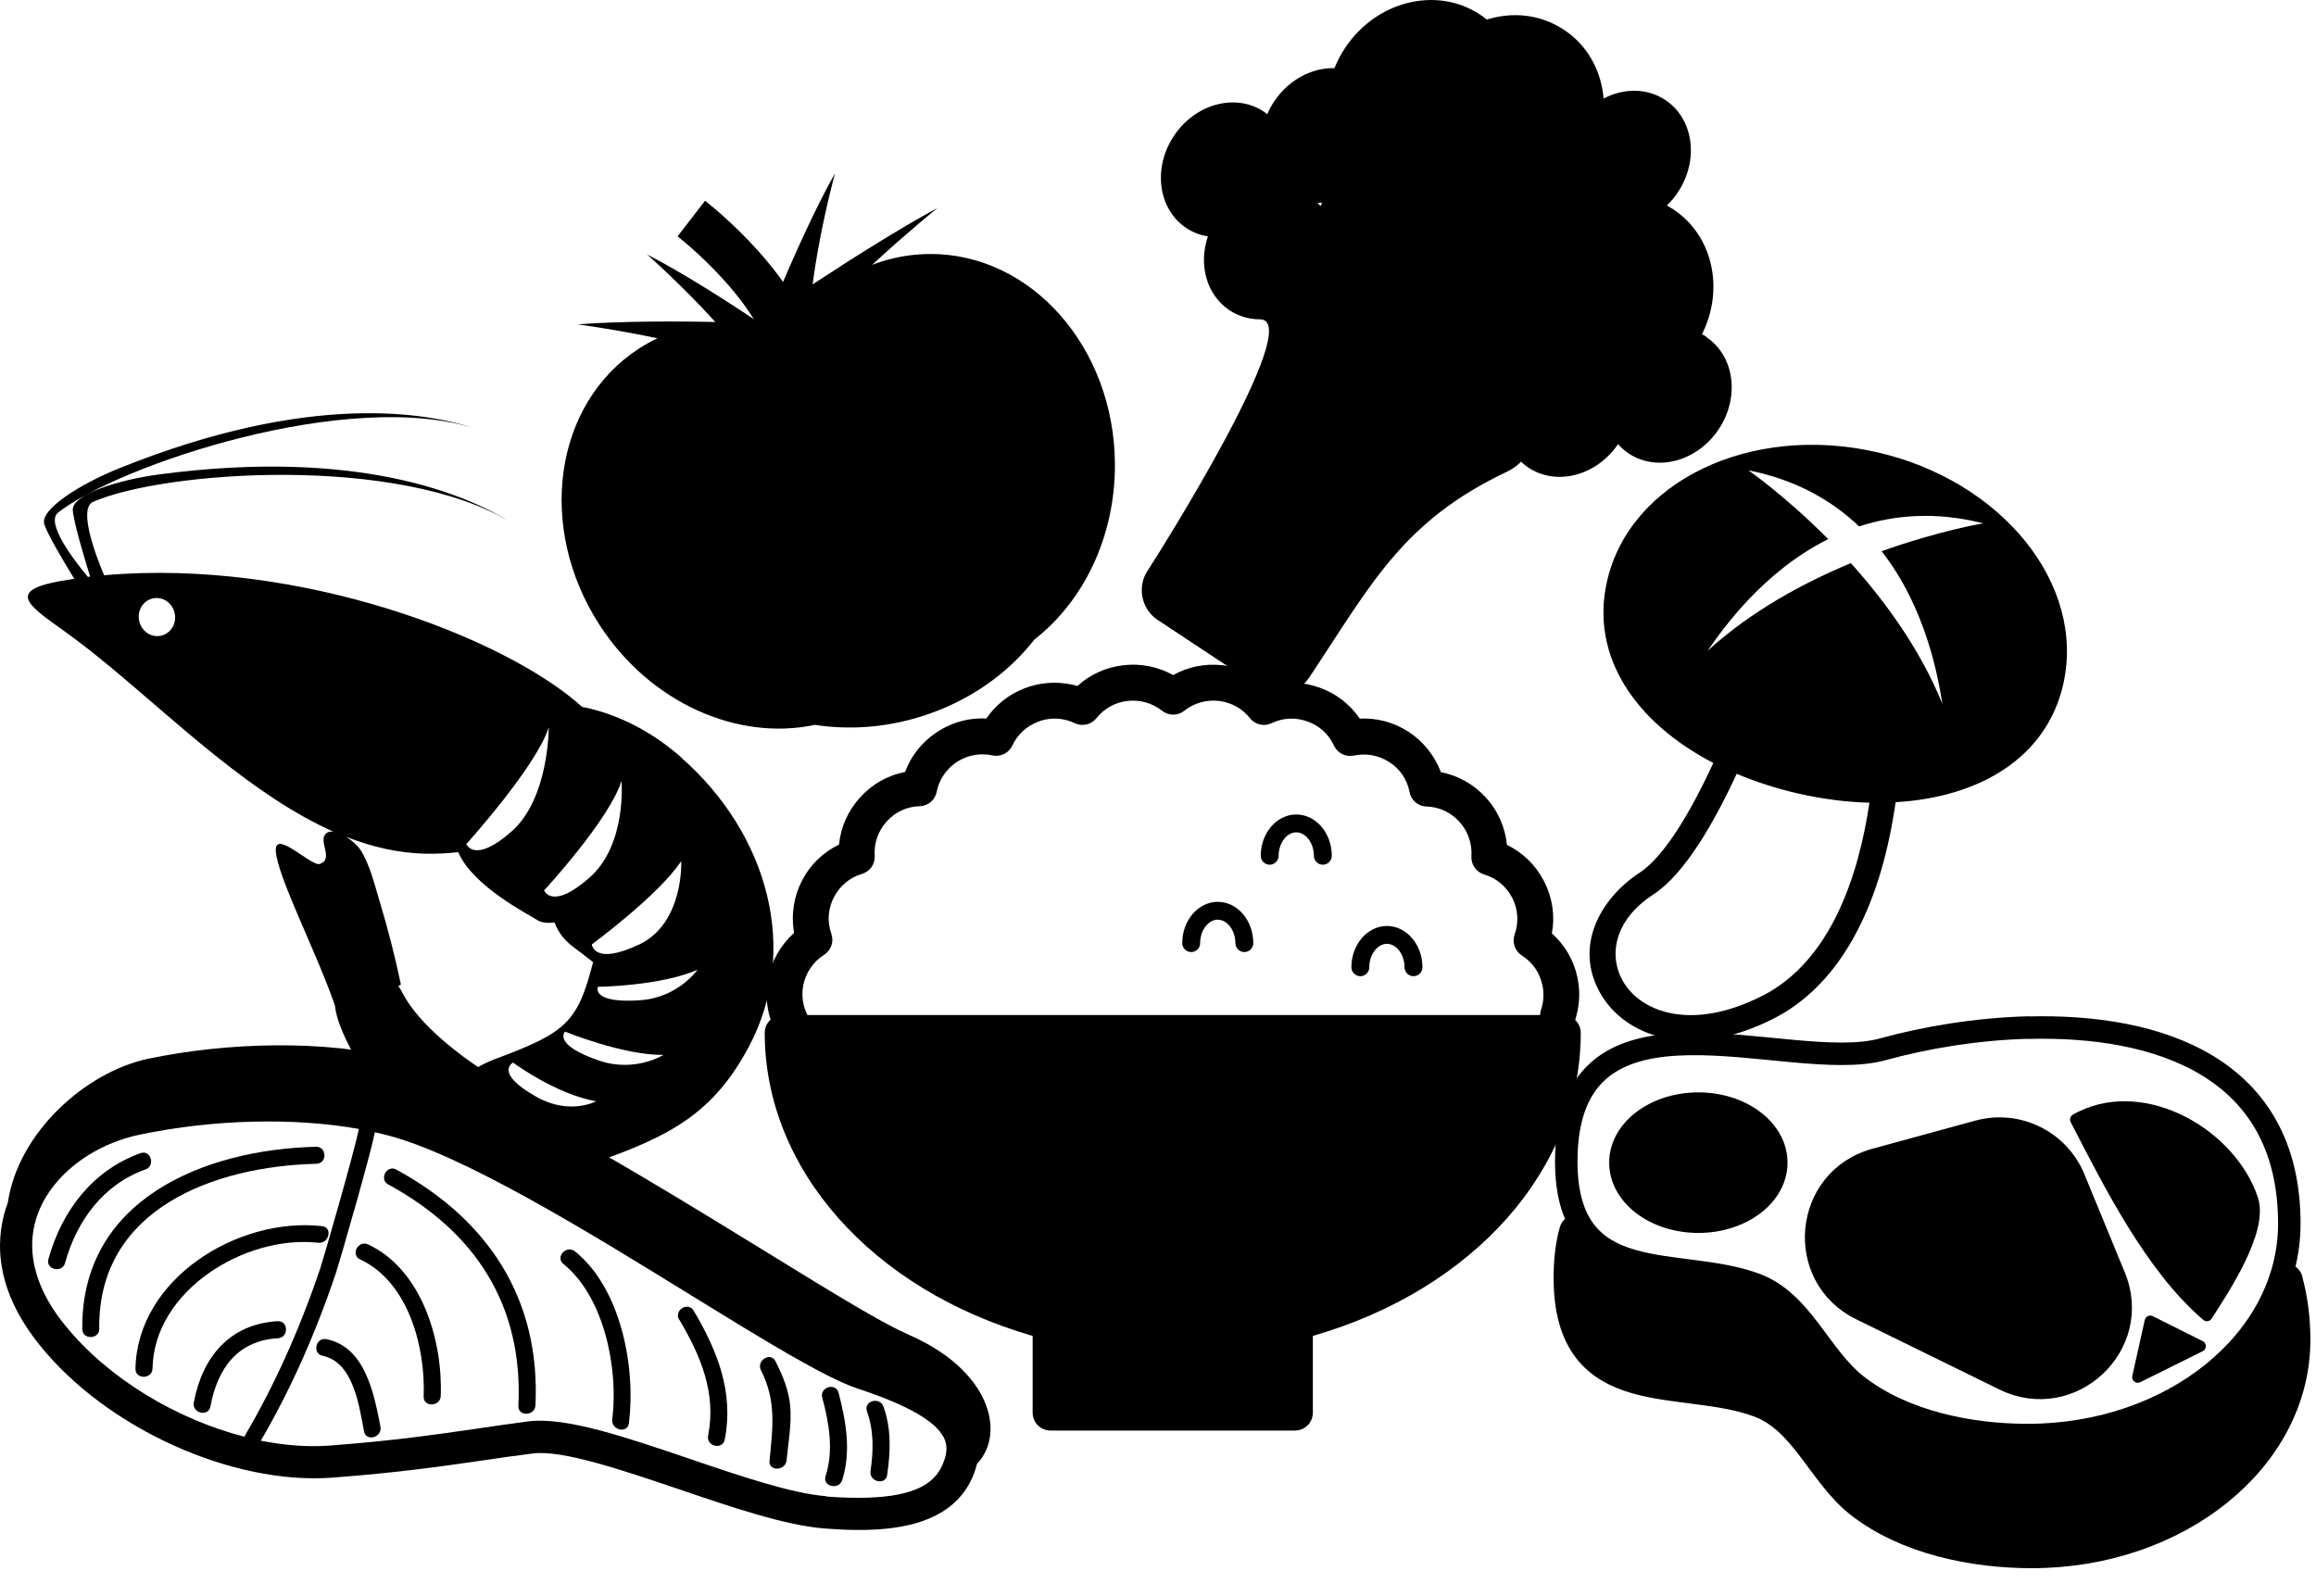<svg height="71" viewBox="0 0 103 71" width="103" xmlns="http://www.w3.org/2000/svg"><g fill="none" fill-rule="evenodd"><g fill="#000" fill-rule="nonzero"><path d="m75.886 14.979c-.062-.043-.131-.081-.193-.112 1.002-1.999.492-4.388-1.276-5.555-.093-.062-.193-.118-.286-.174.18-.174.348-.366.492-.59.952-1.434.697-3.271-.566-4.103-.815-.54-1.854-.528-2.738-.062-.106-1.229-.709-2.365-1.767-3.06s-2.277-.807-3.428-.453c-.1-.081-.199-.155-.305-.223-1.923-1.272-4.611-.608-5.998 1.484-.193.292-.348.59-.473.9-.996-.025-2.035.509-2.688 1.49-.118.18-.218.366-.305.559-.05-.037-.093-.074-.143-.112-1.263-.838-3.055-.354-4.007 1.08s-.697 3.271.566 4.103c.292.192.616.31.946.366-.423 1.254-.062 2.601.964 3.284.411.273.877.403 1.356.403 2.066.019-4.536 10.478-5.003 11.185-.467.708-.28 1.695.442 2.179l4.561 3.017c.722.478 1.699.279 2.184-.441 2.775-4.177 4.15-6.958 8.798-9.162.243-.118.454-.267.628-.447.1.099.212.186.33.267 1.251.826 3.03.36 3.982-1.049.137.155.292.298.473.416 1.263.838 3.055.354 4.007-1.08.952-1.434.697-3.271-.566-4.103zm-17.086-5.965c-.025.05-.05.106-.075.155-.037-.05-.081-.099-.131-.149h.199z"/><path d="m40.364 59.342c-3.298-1.421-16.644-10.769-22.493-12.241-3.422-.863-7.728-.751-11.268-.012-2.806.59-5.793 3.29-6.253 6.393 0 .006 0 .012-.006.019-.516 1.397-.703 3.606 1.307 6.182.044.056.093.118.137.174 2.968 3.681 8.555 6.201 12.998 5.866 2.924-.223 4.741-.484 6.67-.763.709-.106 1.431-.211 2.228-.31 1.319-.174 3.976.732 6.546 1.601 2.308.788 4.698 1.595 6.415 1.732 1.817.143 3.864.13 5.27-.745.653-.403 1.17-.999 1.456-1.85.031-.093.056-.186.081-.279 1.288-1.359.61-4.171-3.08-5.76zm-3.615 7.207c-1.537-.118-3.839-.9-6.06-1.657-2.85-.968-5.544-1.887-7.199-1.67-.803.106-1.531.211-2.246.317-1.904.273-3.696.54-6.571.757-.977.074-2.016-.006-3.074-.217 1.282-2.185 2.402-4.68 3.329-7.424.075-.217.541-1.813.977-3.364.473-1.695.684-2.514.765-2.93.168.037.336.074.498.118 3.379.85 9.016 4.326 13.545 7.12 3.204 1.974 5.979 3.681 7.435 4.165 2.203.726 3.453 1.44 3.827 2.179.149.292.156.608.025.993-.1.298-.255.596-.535.857-.635.59-1.916.981-4.723.77zm-33.973-7.747c-.336-.428-.61-.863-.821-1.297-.585-1.204-.684-2.396-.274-3.513.38-1.037 1.195-1.955 2.259-2.619.678-.422 1.45-.732 2.277-.906 3.279-.683 6.826-.77 9.744-.254-.205 1.018-1.562 5.735-1.717 6.201-.927 2.737-2.047 5.22-3.323 7.387-.019.031-.031.068-.037.106-3.036-.776-6.091-2.607-7.983-4.953-.044-.056-.087-.106-.124-.155z"/><path d="m12.346 58.764c-2.134.124-3.354 1.601-3.727 3.619-.087.478.653.652.74.174.311-1.682 1.201-2.93 3.005-3.035.485-.031.467-.788-.019-.757z"/><path d="m14.325 54.537c-3.752-.422-8.226 2.346-8.3 6.344-.006.49.753.466.759-.019.062-3.457 4.113-5.946 7.367-5.586.479.056.66-.683.174-.739z"/><path d="m4.413 59.087c-.056-5.32 5.108-7.213 9.657-7.324.492-.012.467-.77-.019-.757-4.996.124-10.453 2.359-10.391 8.107 0 .49.765.466.759-.019z"/><path d="m2.895 56.17c.516-1.868 1.699-3.488 3.571-4.153.46-.161.243-.894-.218-.726-2.134.763-3.503 2.576-4.094 4.711-.131.472.61.639.74.174z"/><path d="m14.349 60.304c1.369.279 1.624 2.228 1.842 3.364.093.478.821.261.728-.217-.28-1.452-.678-3.538-2.396-3.886-.479-.099-.653.639-.174.739z"/><path d="m16.017 56.015c2.159 1.018 2.906 3.911 2.825 6.095-.019.49.74.466.759-.019.093-2.452-.828-5.611-3.229-6.741-.442-.205-.796.459-.355.67z"/><path d="m17.274 52.687c3.864 2.104 5.998 5.369 5.78 9.838-.025.49.734.466.759-.019.23-4.73-2.103-8.256-6.185-10.484-.429-.236-.784.435-.355.67z"/><path d="m25.058 56.219c1.823 1.477 2.452 4.674 2.172 6.909-.062.478.678.658.74.174.311-2.495-.348-5.984-2.396-7.641-.38-.304-.896.248-.516.559z"/><path d="m30.21 58.696c.952 1.601 1.655 3.271 1.282 5.158-.093.478.647.652.74.174.411-2.092-.324-3.948-1.381-5.729-.249-.422-.896-.019-.647.403z"/><path d="m34.49 60.546c-.218-.435-.865-.031-.647.403.691 1.359.523 2.551.38 4.022-.05.484.716.459.759-.019.075-.788.23-1.608.162-2.402-.062-.714-.33-1.359-.653-1.999z"/><path d="m36.568 62.16c.305 1.142.516 2.34.149 3.495-.149.466.591.633.74.174.404-1.272.168-2.619-.162-3.879-.124-.472-.852-.254-.728.217z"/><path d="m38.553 62.768c.317.869.292 1.763.162 2.663-.068.478.666.652.74.174.149-1.024.193-2.061-.168-3.048-.168-.453-.896-.242-.728.217z"/><path d="m30.297 33.687c-1.269-1.117-2.781-1.924-4.411-2.247-3.403-3.085-12.612-6.623-21.255-5.853-.392-.925-1.157-2.973-.492-3.265 3.117-1.372 13.601-2.141 18.629.937-2.035-1.272-6.844-3.327-15.673-2.16-1.885.248-3.883.906-3.858 1.577.019.49.51 2.129.772 2.973-.031 0-.068 0-.1.012-.635-.763-1.898-2.415-1.325-2.862 2.707-2.123 13.004-5.574 18.629-3.712-2.184-.745-7.411-1.682-15.904 1.738-1.761.708-3.534 1.837-3.341 2.483.124.422.852 1.651 1.338 2.439-.087.012-.174.025-.261.037-2.794.428-1.923 1.055-.224 2.259.678.484 1.375 1.03 2.091 1.626 3.024 2.508 6.328 5.723 9.918 7.324-.131-.019-.249 0-.336.087-.361.335.373 1.13-.274 1.347-.367.124-2.016-1.57-1.954-.577.068 1.142 1.811 4.494 2.632 6.878.106 1.446 2.607 5.878 6.116 6.815 1.462.583 4.53.484 5.463.155 3.329-1.167 5.239-2.173 6.819-5.127 2.302-4.308.852-9.497-2.993-12.868zm-22.524-6.387c.087.459-.199.9-.641.981-.436.081-.865-.23-.946-.689-.087-.466.199-.9.641-.981.436-.081.865.23.946.689zm19.867 7.436s.249 2.83-1.425 4.302c-1.668 1.471-2.016.565-2.016.565s2.893-3.128 3.441-4.866zm-3.235-2.39s.019 3.159-1.649 4.631-2.016.565-2.016.565 3.123-3.457 3.665-5.195zm-3.142 15.115c-.604-.403-2.601-1.806-3.366-3.302-.056-.112-.118-.211-.18-.298l.112-.074c-.261-1.235-.572-2.464-.94-3.675-.23-.763-.429-1.632-.859-2.315-.1-.155-.348-.397-.635-.577 1.139.447 2.302.72 3.497.751.46.012.964-.012 1.487-.068.66 1.546 3.223 2.818 3.522 3.023.162.112.429.143.765.106.156.453.485.857.964 1.186 0 0 .747.571.747.577-.678 2.644-1.17 3.122-4.256 4.271-.336.124-.616.254-.859.397zm2.613 1.335c-1.941-1.086-1.058-1.533-1.058-1.533s1.898 1.409 3.696 1.719c0 0-1.17.633-2.638-.186zm2.775-1.62c-2.109-.72-1.518-1.291-1.518-1.291s2.551 1.049 4.374 1.037c0 0-1.269.795-2.856.254zm1.842-2.688c-2.221.161-1.904-.596-1.904-.596s2.763-.031 4.43-.757c0 0-.852 1.229-2.532 1.353zm-.075-2.477c-2.01.956-2.097-.006-2.097-.006s2.974-2.185 3.976-3.706c0 0 .131 2.762-1.879 3.718z"/><path d="m70.056 45.357c.168-.534.224-1.099.137-1.657-.012-.068-.025-.149-.037-.217-.162-.77-.56-1.452-1.139-1.968.143-.77.031-1.564-.33-2.284l-.044-.081c-.367-.695-.933-1.235-1.624-1.57-.081-.801-.417-1.558-.977-2.148-.529-.565-1.213-.943-1.96-1.086-.274-.732-.784-1.372-1.444-1.8-.653-.422-1.4-.621-2.165-.583-.429-.633-1.052-1.117-1.786-1.378-.74-.267-1.524-.292-2.265-.074-.529-.484-1.195-.801-1.916-.906-.056-.006-.118-.019-.168-.019-.759-.081-1.512.074-2.165.441-.678-.379-1.456-.534-2.24-.435-.759.093-1.456.41-2.016.919-.691-.199-1.431-.192-2.128.025-.075.025-.156.056-.23.081-.697.267-1.282.739-1.692 1.341-.709-.037-1.412.137-2.035.503-.075.043-.156.093-.224.143-.628.428-1.095 1.03-1.356 1.732-.772.149-1.468.54-2.004 1.136-.535.59-.859 1.316-.933 2.092-.703.341-1.282.894-1.643 1.601-.373.714-.498 1.539-.355 2.328-.597.534-1.014 1.26-1.164 2.055-.112.608-.068 1.229.118 1.806-.162.143-.261.354-.261.583 0 6.064 4.76 11.421 11.915 13.482v3.414c0 .441.355.795.796.795h10.87c.442 0 .796-.354.796-.795v-3.414c7.155-2.061 11.915-7.418 11.915-13.482 0-.23-.1-.435-.255-.577zm-34.334-1.521c.106-.559.442-1.061.927-1.366.311-.199.448-.583.324-.931-.193-.546-.149-1.13.118-1.639.261-.503.703-.869 1.244-1.03.355-.106.591-.441.566-.813-.037-.565.156-1.105.535-1.521.38-.422.902-.664 1.468-.677.373-.012.684-.279.753-.639.106-.534.411-.993.859-1.304.044-.025.087-.056.131-.081.448-.261.977-.348 1.487-.236.361.081.734-.106.89-.441.224-.484.628-.857 1.126-1.049.044-.019.093-.031.131-.05.504-.161 1.045-.118 1.518.106.336.161.734.068.964-.223.342-.428.828-.701 1.369-.763.56-.068 1.108.087 1.549.435.292.23.703.23.989 0 .429-.341.964-.497 1.506-.441.031 0 .068.006.1.012.523.081.989.348 1.313.757.23.292.628.385.964.223.504-.242 1.07-.267 1.599-.074.523.186.94.565 1.176 1.074.156.335.523.521.89.441.541-.118 1.095-.012 1.562.286.479.304.803.782.908 1.341.068.366.386.633.753.639.554.019 1.064.248 1.444.658.392.416.591.981.554 1.552-.025.366.212.708.566.813.535.161.971.521 1.232 1.006l.025.05c.255.509.286 1.08.1 1.614-.124.348.012.739.324.937.473.298.796.77.908 1.316.006.043.019.087.025.124.05.335.019.664-.087.981-.025.074-.037.149-.037.223h-32.585c-.205-.403-.274-.857-.187-1.31z"/><path d="m56.467 38.461c.218 0 .398-.18.398-.397 0-.565.361-1.043.784-1.043.423 0 .784.478.784 1.043 0 .217.18.397.398.397s.398-.18.398-.397c0-1.012-.709-1.837-1.58-1.837-.871 0-1.58.826-1.58 1.837 0 .217.18.397.398.397z"/><path d="m52.976 42.346c.218 0 .398-.18.398-.397 0-.565.361-1.043.784-1.043.423 0 .784.478.784 1.043 0 .217.18.397.398.397s.398-.18.398-.397c0-1.012-.709-1.837-1.58-1.837-.871 0-1.58.826-1.58 1.837 0 .217.18.397.398.397z"/><path d="m60.499 43.42c.218 0 .398-.18.398-.397 0-.565.361-1.043.784-1.043.423 0 .784.478.784 1.043 0 .217.18.397.398.397s.398-.18.398-.397c0-1.012-.709-1.837-1.58-1.837s-1.58.826-1.58 1.837c0 .217.18.397.398.397z"/><path d="m83.433 20.106c-5.6-1.266-10.957 1.31-11.965 5.754-.759 3.346 1.282 6.288 4.729 8.076-.964 2.092-2.159 4.153-3.291 4.891-1.692 1.099-2.955 3.253-1.717 5.382.535.919 1.493 1.657 2.781 1.943 1.332.298 3.018.118 4.928-.857 2.707-1.384 4.542-4.475 5.301-8.945.037-.223.075-.447.106-.67 3.746-.217 6.714-1.986 7.454-5.245 1.008-4.438-2.719-9.063-8.319-10.329zm-5.052 24.183c-3.086 1.577-5.382.77-6.203-.646-.628-1.08-.448-2.688 1.356-3.861 1.381-.9 2.694-3.184 3.702-5.363.859.36 1.78.658 2.756.881 1.076.242 2.134.379 3.148.403-.485 3.259-1.717 7.033-4.76 8.591zm8.002-12.985c-.989-2.433-2.545-4.562-4.069-6.257-2.103.875-4.43 2.129-6.371 3.898.666-.962 2.464-3.519 5.363-4.966-1.916-1.93-3.547-3.06-3.547-3.06 2.128.422 3.721 1.353 4.922 2.495 1.58-.515 3.422-.67 5.519-.137 0 0-1.954.323-4.517 1.241 1.991 2.551 2.514 5.63 2.7 6.784z"/><path d="m41.347 11.298c-2.539.013-4.803 1.353-6.297 3.445-2.246-.72-4.648-.521-6.627.757-3.795 2.458-4.573 7.97-1.748 12.315 2.265 3.476 6.154 5.152 9.563 4.426 1.462.223 3.036.137 4.604-.335 2.159-.646 3.945-1.899 5.164-3.464 2.178-1.695 3.596-4.568 3.578-7.809-.031-5.183-3.721-9.36-8.238-9.336z"/></g><path d="m30.745 9.721s4.474 3.451 4.586 6.698" stroke="#000" stroke-width="2"/><path d="m25.686 14.426s6.72.9 8.922 2.396l1.12-2.371s-6.067-.323-10.042-.025z" fill="#000" fill-rule="nonzero"/><path d="m41.671 9.268s-5.22 4.221-6.347 6.455l-2.116-1.099s4.959-3.457 8.462-5.363z" fill="#000" fill-rule="nonzero"/><path d="m28.778 11.317s4.617 4.072 5.494 6.524l2.116-1.664s-4.436-3.222-7.61-4.86z" fill="#000" fill-rule="nonzero"/><path d="m37.128 7.735s-1.618 5.934-1.002 8.46l-2.688-.23s1.935-5.121 3.683-8.231z" fill="#000" fill-rule="nonzero"/><path d="m90.19 45.704c-2.296.062-4.573.447-6.459.968-4.219 1.155-14.074-3.451-14.074 4.984 0 5.754 4.978 4.19 8.418 5.469 2.066.763 2.843 3.19 4.499 4.488 2.066 1.62 5.027 2.216 7.597 2.216 6.427 0 11.642-4.208 11.642-9.404 0-6.989-5.867-8.87-11.623-8.715z" stroke="#000" stroke-linecap="round" stroke-linejoin="round"/><path d="m101.664 56.958c-.996 4.376-5.737 7.691-11.442 7.691-2.57 0-5.531-.59-7.597-2.216-1.649-1.297-2.433-3.724-4.499-4.488-2.868-1.061-6.801-.155-8.033-3.159-.162.577-.249 1.254-.249 2.042 0 5.754 4.978 4.19 8.418 5.469 2.066.763 2.843 3.19 4.499 4.488 2.066 1.62 5.027 2.216 7.597 2.216 6.427 0 11.642-4.208 11.642-9.404 0-.981-.124-1.85-.342-2.638z" style="stroke:#000;stroke-width:1.5;fill:#000;fill-rule:nonzero;stroke-linecap:round;stroke-linejoin:round"/><ellipse cx="75.531" cy="51.713" fill="#000" fill-rule="nonzero" rx="3.466" ry="2.626" stroke="#000" stroke-linecap="round" stroke-linejoin="round"/><path d="m87.907 50.087-4.567 1.248c-3.403.931-3.845 5.568-.678 7.12l6.365 3.122c3.167 1.552 6.577-1.626 5.239-4.885l-1.798-4.37c-.734-1.788-2.694-2.75-4.561-2.235z" style="stroke:#000;stroke-width:.5;fill:#000;fill-rule:nonzero;stroke-linecap:round;stroke-linejoin:round"/><path d="m92.555 49.665c-.081.037-.162.081-.243.13 1.5 2.905 3.347 6.592 5.836 8.721.716-1.117 2.501-3.774 2.028-5.183-.958-2.868-4.754-5.077-7.628-3.662z" style="stroke:#000;stroke-width:.5;fill:#000;fill-rule:nonzero;stroke-linecap:round;stroke-linejoin:round"/><path d="m95.629 58.764-.554 2.489 2.775-1.378z" style="stroke:#000;stroke-width:.5;fill:#000;fill-rule:nonzero;stroke-linecap:round;stroke-linejoin:round"/></g></svg>